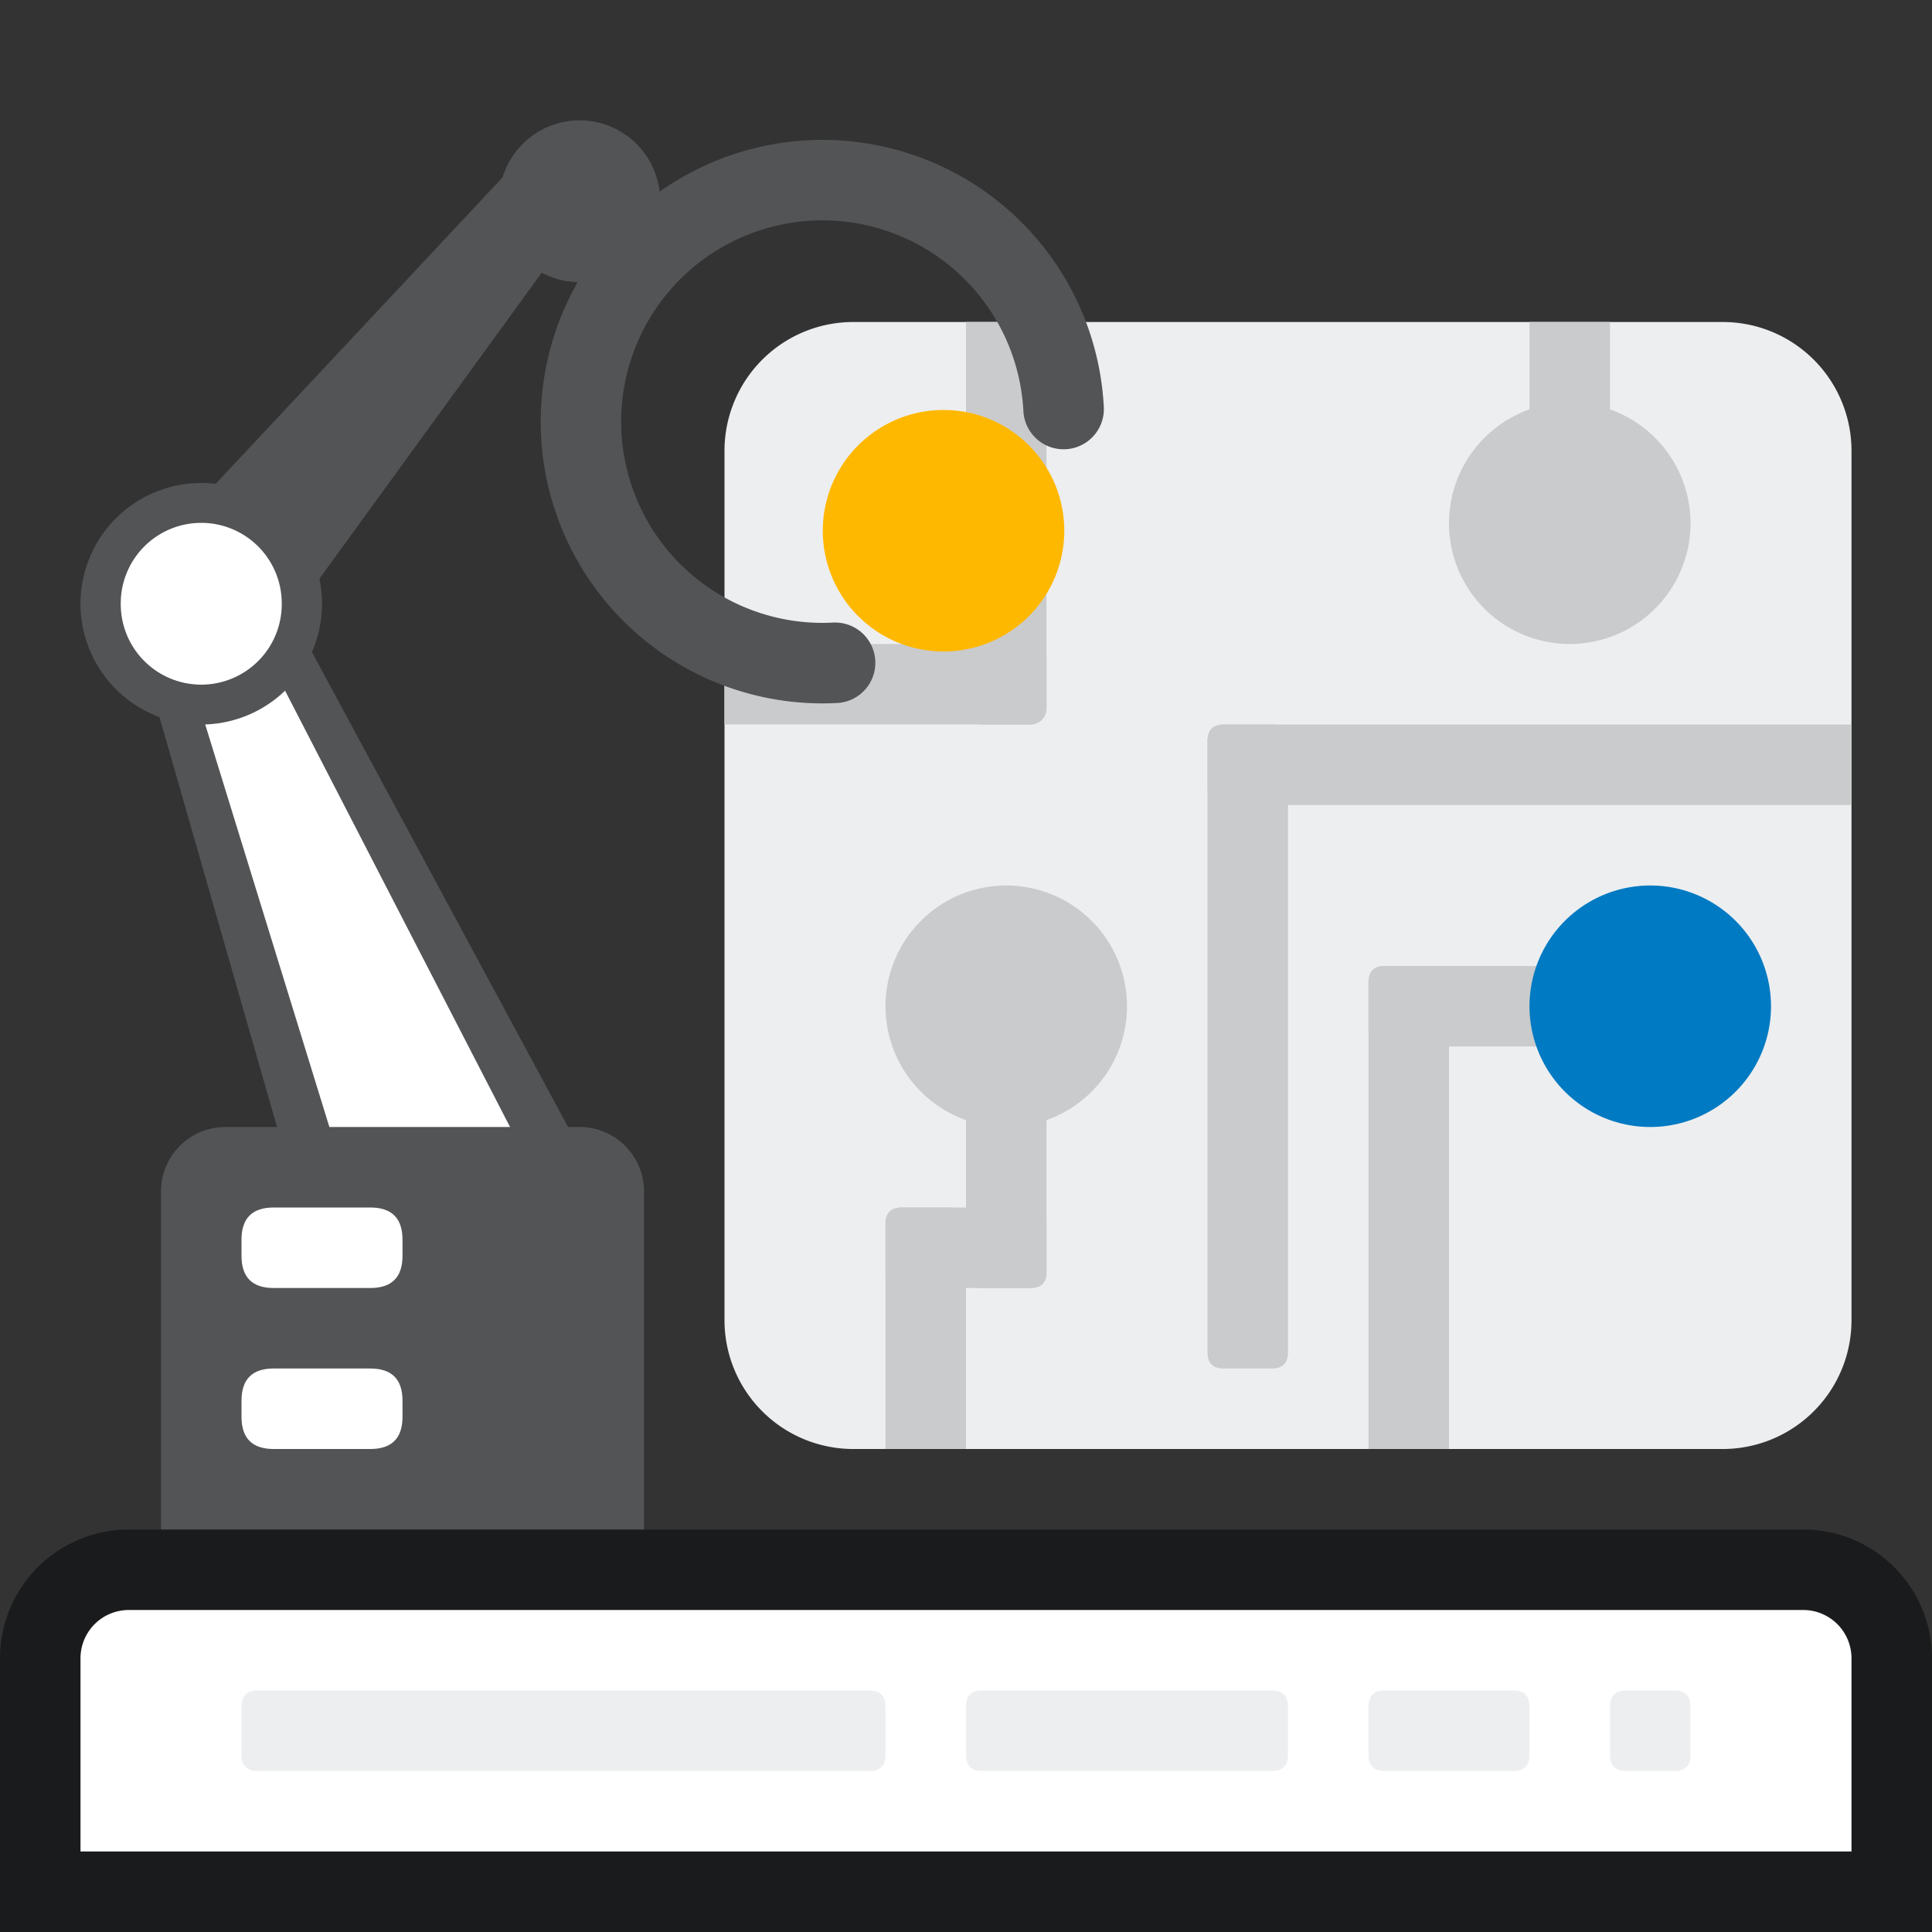   <svg viewBox="0 0 1024 1024" xmlns="http://www.w3.org/2000/svg" width="100%" style="vertical-align: middle; max-width: 100%; width: 100%;">
   <rect x="0" y="0" width="1024" height="1024" fill="#333333" stroke="none"/>
   <path d="M68.267 810.667h887.467a68.267 68.267 0 0 1 68.267 68.267v145.067H0v-145.067a68.267 68.267 0 0 1 68.267-68.267z" fill="#111314" fill-opacity=".72">
   </path>
   <path d="M981.333 878.933a25.6 25.6 0 0 0-25.6-25.6H68.267a25.6 25.6 0 0 0-25.6 25.6v102.4h938.667v-102.4z" fill="#FFFFFF">
   </path>
   <path d="M128 896m8.533 0l324.267 0q8.533 0 8.533 8.533l0 25.6q0 8.533-8.533 8.533l-324.267 0q-8.533 0-8.533-8.533l0-25.6q0-8.533 8.533-8.533Z" fill="#EDEEF0">
   </path>
   <path d="M512 896m8.533 0l153.6 0q8.533 0 8.533 8.533l0 25.6q0 8.533-8.533 8.533l-153.6 0q-8.533 0-8.533-8.533l0-25.6q0-8.533 8.533-8.533Z" fill="#EDEEF0">
   </path>
   <path d="M725.333 896m8.533 0l68.267 0q8.533 0 8.533 8.533l0 25.6q0 8.533-8.533 8.533l-68.267 0q-8.533 0-8.533-8.533l0-25.6q0-8.533 8.533-8.533Z" fill="#EDEEF0">
   </path>
   <path d="M853.333 896m8.533 0l25.6 0q8.533 0 8.533 8.533l0 25.6q0 8.533-8.533 8.533l-25.6 0q-8.533 0-8.533-8.533l0-25.6q0-8.533 8.533-8.533Z" fill="#EDEEF0">
   </path>
   <path d="M913.067 170.667a68.267 68.267 0 0 1 68.267 68.267v460.8a68.267 68.267 0 0 1-68.267 68.267H452.267a68.267 68.267 0 0 1-68.267-68.267V238.933a68.267 68.267 0 0 1 68.267-68.267h460.8z" fill="#EDEEF0">
   </path>
   <path d="M733.867 512h25.6c4.693 0 8.533 3.84 8.533 8.533v247.467h-42.667v-247.467c0-4.693 3.84-8.533 8.533-8.533zM853.333 170.667h-42.667v119.467c0 4.693 3.84 8.533 8.533 8.533h25.6a8.533 8.533 0 0 0 8.533-8.533v-119.467zM512 170.667h42.667v204.8a8.533 8.533 0 0 1-8.533 8.533h-25.6a8.533 8.533 0 0 1-8.533-8.533v-204.8z" fill="#CACBCC">
   </path>
   <path d="M640 384m8.533 0l25.6 0q8.533 0 8.533 8.533l0 324.267q0 8.533-8.533 8.533l-25.6 0q-8.533 0-8.533-8.533l0-324.267q0-8.533 8.533-8.533Z" fill="#CACBCC">
   </path>
   <path d="M512 512m8.533 0l25.6 0q8.533 0 8.533 8.533l0 153.6q0 8.533-8.533 8.533l-25.6 0q-8.533 0-8.533-8.533l0-153.6q0-8.533 8.533-8.533Z" fill="#CACBCC">
   </path>
   <path d="M503.467 640h-25.6a8.533 8.533 0 0 0-8.533 8.533v119.467h42.667v-119.467a8.533 8.533 0 0 0-8.533-8.533z" fill="#CACBCC">
   </path>
   <path d="M469.333 640m8.533 0l68.267 0q8.533 0 8.533 8.533l0 25.6q0 8.533-8.533 8.533l-68.267 0q-8.533 0-8.533-8.533l0-25.6q0-8.533 8.533-8.533Z" fill="#CACBCC">
   </path>
   <path d="M725.333 512m8.533 0l110.933 0q8.533 0 8.533 8.533l0 25.6q0 8.533-8.533 8.533l-110.933 0q-8.533 0-8.533-8.533l0-25.6q0-8.533 8.533-8.533Z" fill="#CACBCC">
   </path>
   <path d="M384 341.333h162.133c4.693 0 8.533 3.84 8.533 8.533v25.6a8.533 8.533 0 0 1-8.533 8.533H384v-42.667zM648.533 384H981.333v42.667h-332.8a8.533 8.533 0 0 1-8.533-8.533v-25.6c0-4.693 3.84-8.533 8.533-8.533z" fill="#CACBCC">
   </path>
   <path d="M874.667 533.333m-64 0a64 64 0 1 0 128 0 64 64 0 1 0-128 0Z" fill="rgb(0,122,194)">
   </path>
   <path d="M533.333 533.333m-64 0a64 64 0 1 0 128 0 64 64 0 1 0-128 0Z" fill="#CACBCC">
   </path>
   <path d="M832 277.333m-64 0a64 64 0 1 0 128 0 64 64 0 1 0-128 0Z" fill="#CACBCC">
   </path>
   <path d="M321.707 96.939l-34.56-25.088L52.053 322.901l69.035 50.176z" fill="#535456">
   </path>
   <path d="M161.28 338.091l-82.048 23.509 76.203 265.771 150.955-20.181z" fill="#535456">
   </path>
   <path d="M274.133 604.715h-97.28L106.667 377.173l42.667-14.507z" fill="#FFFFFF">
   </path>
   <path d="M307.2 106.667m-42.667 0a42.667 42.667 0 1 0 85.333 0 42.667 42.667 0 1 0-85.333 0Z" fill="#535456">
   </path>
   <path d="M106.667 320m-64 0a64 64 0 1 0 128 0 64 64 0 1 0-128 0Z" fill="#535456">
   </path>
   <path d="M106.667 320m-42.667 0a42.667 42.667 0 1 0 85.333 0 42.667 42.667 0 1 0-85.333 0Z" fill="#FFFFFF">
   </path>
   <path d="M443.733 372.608a21.333 21.333 0 0 0-2.261-42.624 106.667 106.667 0 1 1 100.949-112.085 21.333 21.333 0 0 0 42.624-2.219A149.333 149.333 0 1 0 443.733 372.608z" fill="#535456">
   </path>
   <path d="M500.096 281.301m-64 0a64 64 0 1 0 128 0 64 64 0 1 0-128 0Z" fill="rgb(255,184,0)">
   </path>
   <path d="M119.467 597.333h187.733a34.133 34.133 0 0 1 34.133 34.133v179.2H85.333v-179.2a34.133 34.133 0 0 1 34.133-34.133z" fill="#535456">
   </path>
   <path d="M128 725.333m17.067 0l51.2 0q17.067 0 17.067 17.067l0 8.533q0 17.067-17.067 17.067l-51.2 0q-17.067 0-17.067-17.067l0-8.533q0-17.067 17.067-17.067Z" fill="#FFFFFF">
   </path>
   <path d="M128 640m17.067 0l51.2 0q17.067 0 17.067 17.067l0 8.533q0 17.067-17.067 17.067l-51.2 0q-17.067 0-17.067-17.067l0-8.533q0-17.067 17.067-17.067Z" fill="#FFFFFF">
   </path>
  </svg>
